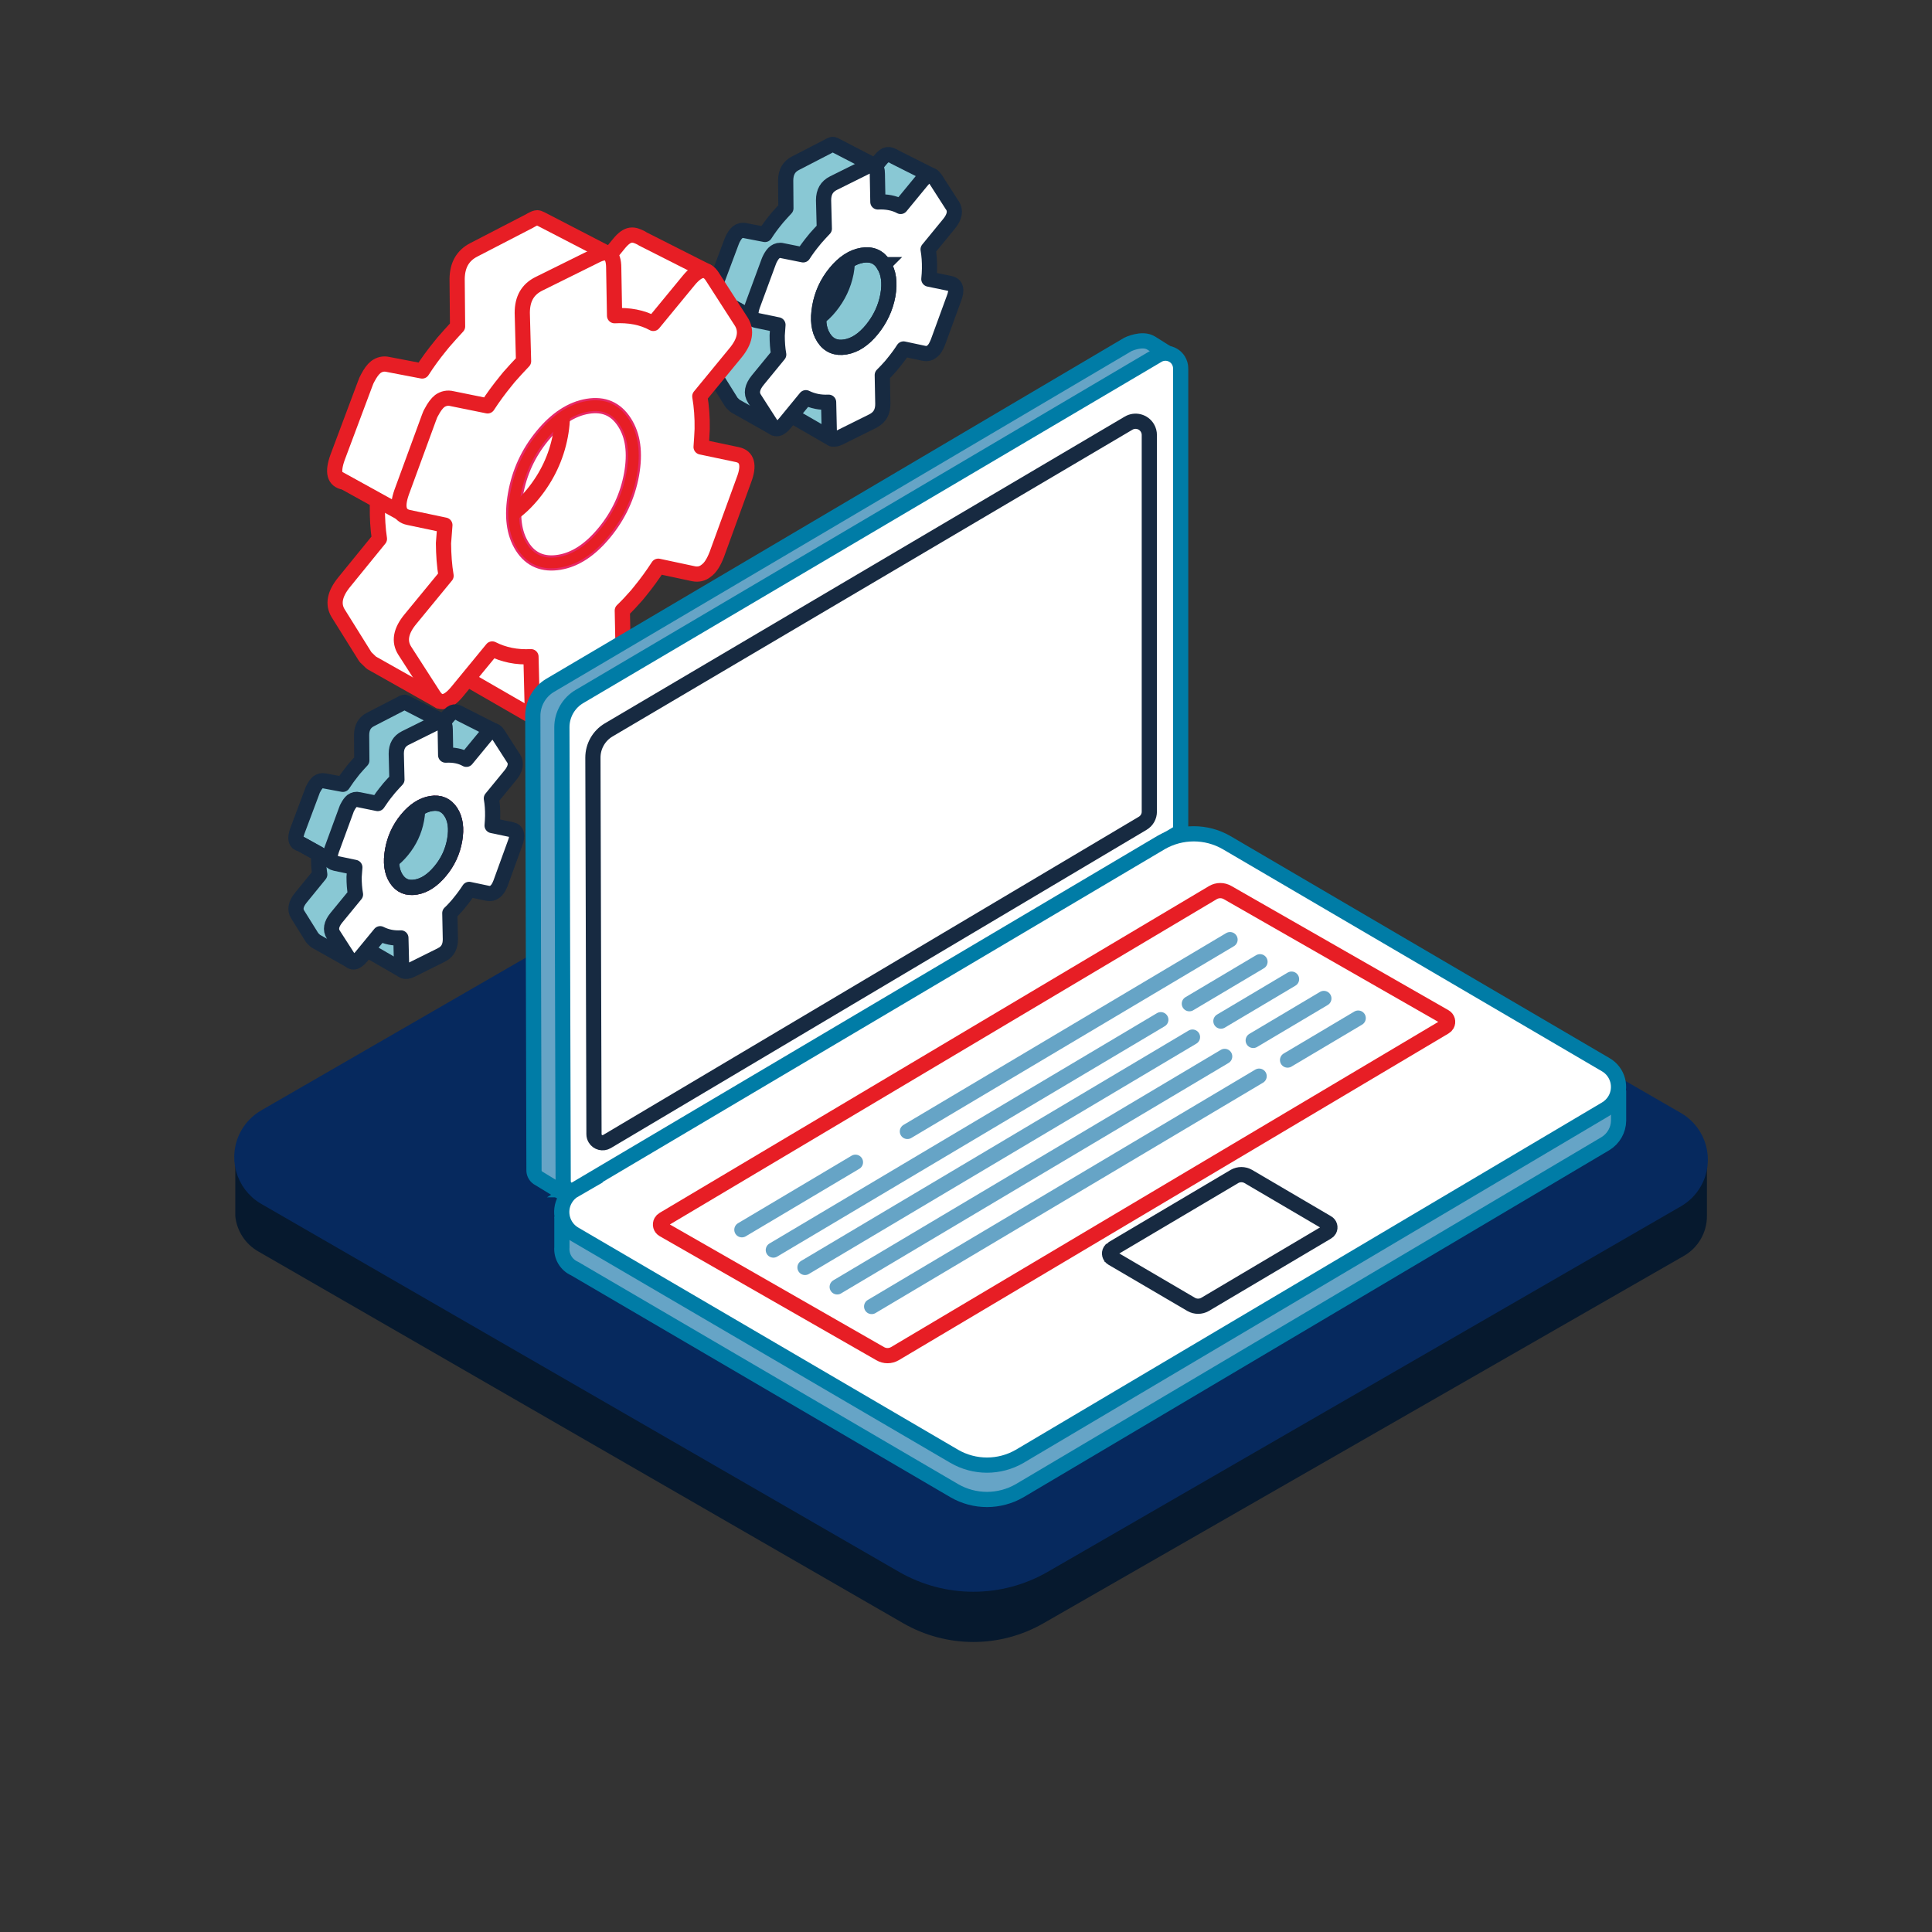<?xml version="1.0" encoding="UTF-8"?><svg id="ICONS" xmlns="http://www.w3.org/2000/svg" xmlns:xlink="http://www.w3.org/1999/xlink" viewBox="0 0 180 180"><rect x="0" y="0" width="180" height="180" fill="#333333" stroke="none"/><defs><clipPath id="clippath"><path d="M82.34,24.654c-.47-.73-1.13-1.02-2.02-.87s-1.72,.69-2.49,1.63-1.25,1.99-1.46,3.18-.1,2.14,.37,2.87,1.15,1.01,2.03,.86,1.7-.69,2.46-1.62,1.27-2,1.49-3.18c.21-1.19,.08-2.13-.39-2.86h0l.01-.01Z" fill="none"/></clipPath><clipPath id="clippath-1"><path d="M58.18,39.344c-.8-1.24-1.93-1.74-3.43-1.49s-2.92,1.17-4.23,2.77-2.13,3.39-2.49,5.41c-.36,2.02-.16,3.65,.63,4.89s1.96,1.71,3.46,1.46,2.88-1.17,4.19-2.76c1.31-1.59,2.16-3.4,2.53-5.42,.36-2.02,.14-3.62-.66-4.86h0Z" fill="none" stroke="#e71e25" stroke-miterlimit="10"/></clipPath><clipPath id="clippath-2"><path d="M42.01,75.664c-.43-.66-1.03-.93-1.84-.8s-1.57,.63-2.27,1.48-1.14,1.82-1.33,2.9c-.19,1.08-.09,1.95,.34,2.62s1.05,.92,1.85,.78,1.54-.63,2.25-1.48,1.16-1.82,1.35-2.9,.07-1.94-.35-2.6h0Z" fill="none"/></clipPath></defs><g><path d="M73.37,37.874l-.02-2.56c-.77,.05-1.44-.08-2.04-.38" fill="#fff" stroke="#e62868" stroke-linejoin="round" stroke-width="1.417"/><polyline points="73.68 38.674 77.52 40.894 79.6 39.454 79.87 35.774 75.27 35.504 74 35.064" fill="#89c8d4" stroke="#172a41" stroke-linejoin="round" stroke-width="1.417"/><g><path d="M80.11,17.244l1.47-1.81,.44-.54c.53-.65,.83-.54,1.24-.33l.08,.05,3.51,1.77,1,1.78-2.76,3.76-4.3-.65" fill="#89c8d4" stroke="#172a41" stroke-linejoin="round" stroke-width="1.417"/><path d="M72.29,39.964l-3.81-2.15-.32-.31-1.49-2.39c-.31-.49-.2-1.06,.33-1.71l1.93-2.37c-.08-.55-.12-1.14-.11-1.75v-.34l-.04-.03-1.67-.93-.12-.06c-.53-.1-.64-.54-.35-1.35l1.51-4.03c.05-.13,.09-.23,.14-.32,.14-.27,.29-.48,.45-.6,.19-.14,.42-.2,.66-.14l1.87,.36c.3-.47,.62-.91,.99-1.36l.18-.22c.26-.29,.51-.58,.78-.86l-.02-2.61c.01-.77,.31-1.28,.92-1.59l3.04-1.57c.11-.06,.35-.22,.49-.17l.15,.06,3.65,1.89" fill="#89c8d4" stroke="#172a41" stroke-linejoin="round" stroke-width="1.417"/><path d="M84.43,18.764l-1.93,2.37c.08,.55,.12,1.14,.1,1.77-.01,.31-.04,.63-.07,.96l1.91,.38c.53,.1,.64,.57,.33,1.36l-1.5,4.05c-.17,.43-.35,.72-.58,.89-.19,.16-.41,.21-.67,.17l-1.86-.37c-.3,.47-.62,.91-.98,1.36l-.18,.22c-.26,.29-.51,.58-.79,.85v2.62c0,.7-.24,1.21-.79,1.54-.02,0-.06,.03-.11,.07" fill="#fff" stroke="#172a41" stroke-linejoin="round" stroke-width="1.417"/><path d="M88.73,19.124c.33,.5,.22,1.08-.31,1.73l-1.95,2.38c.1,.56,.14,1.16,.13,1.8,0,.31-.03,.64-.06,.97l1.98,.41c.55,.11,.67,.59,.36,1.38l-1.49,4.08c-.17,.43-.35,.73-.59,.89-.19,.16-.42,.21-.69,.16l-1.93-.41c-.3,.47-.63,.91-1,1.36l-.18,.22c-.26,.29-.52,.58-.8,.85l.05,2.66c.01,.71-.24,1.22-.8,1.55-.02,0-.06,.03-.12,.07l-3.12,1.55c-.62,.31-.94,.06-.95-.7l-.06-2.6c-.79,.04-1.49-.11-2.12-.42l-1.92,2.34c-.53,.65-.96,.72-1.29,.21l-1.58-2.46c-.33-.51-.22-1.08,.31-1.73l1.95-2.38c-.1-.56-.14-1.16-.14-1.78,.02-.33,.05-.66,.07-.99l-1.98-.41c-.55-.11-.67-.56-.39-1.38l1.5-4.07c.05-.13,.09-.23,.14-.32,.14-.27,.29-.48,.46-.6,.2-.14,.43-.2,.68-.13l1.94,.39c.3-.47,.63-.91,1-1.36l.18-.22c.26-.29,.52-.58,.79-.86l-.07-2.64c0-.78,.3-1.29,.92-1.6l3.12-1.55c.64-.32,.97-.1,.97,.68l.05,2.62c.79-.04,1.51,.09,2.12,.42l1.94-2.36c.53-.65,.96-.72,1.29-.21l1.58,2.46h.01Z" fill="#fff" stroke="#172a41" stroke-linejoin="round" stroke-width="1.417"/><path d="M82.34,24.654c-.47-.73-1.13-1.02-2.02-.87s-1.72,.69-2.49,1.63-1.25,1.99-1.46,3.18-.1,2.14,.37,2.87,1.15,1.01,2.03,.86,1.7-.69,2.46-1.62,1.27-2,1.49-3.18c.21-1.19,.08-2.13-.39-2.86h0l.01-.01Z" fill="#89c8d4" stroke="#172a41" stroke-linejoin="round" stroke-width="1.417"/><g><g clip-path="url(#clippath)"><path d="M74.93,30.204c.85-.16,1.65-.7,2.41-1.64s1.26-1.99,1.49-3.16c.22-1.17,.11-2.1-.33-2.81" fill="none" stroke="#172a41" stroke-linejoin="round" stroke-width="1.417"/></g><path d="M82.34,24.654c-.47-.73-1.13-1.02-2.02-.87s-1.72,.69-2.49,1.63-1.25,1.99-1.46,3.18-.1,2.14,.37,2.87,1.15,1.01,2.03,.86,1.7-.69,2.46-1.62,1.27-2,1.49-3.18c.21-1.19,.08-2.13-.39-2.86h0l.01-.01Z" fill="none" stroke="#172a41" stroke-miterlimit="10" stroke-width="1.417"/></g><line x1="66.52" y1="27.644" x2="70.2" y2="29.684" fill="none" stroke="#172a41" stroke-linejoin="round" stroke-width="1.417"/></g></g><path d="M42.92,61.844l-.04-4.36c-1.31,.09-2.46-.14-3.48-.65" fill="#fff" stroke="#e62868" stroke-linejoin="round" stroke-width="1.417"/><polyline points="43.44 63.204 49.98 66.974 53.53 64.524 53.99 58.264 46.16 57.804 44 57.064" fill="#fff" stroke="#e71e25" stroke-linejoin="round" stroke-width="1.417"/><path d="M54.39,26.734l2.5-3.08,.75-.92c.89-1.1,1.41-.91,2.11-.56l.14,.09,5.97,3.02,1.7,3.02-4.7,6.4-7.32-1.1" fill="#fff" stroke="#e71e25" stroke-linejoin="round" stroke-width="1.417"/><path d="M41.09,65.404l-6.49-3.66-.55-.53-2.54-4.07c-.52-.84-.34-1.81,.56-2.91l3.28-4.03c-.14-.93-.2-1.94-.19-2.98v-.58l-.06-.05-2.85-1.58-.2-.09c-.9-.17-1.1-.91-.6-2.31l2.57-6.86c.08-.22,.15-.39,.24-.54,.24-.46,.5-.82,.76-1.02,.33-.24,.71-.34,1.13-.24l3.18,.61c.51-.8,1.06-1.55,1.68-2.31l.3-.37c.44-.5,.87-.99,1.32-1.47l-.04-4.43c.02-1.3,.53-2.18,1.56-2.71l5.18-2.68c.18-.1,.6-.37,.83-.29l.26,.11,6.22,3.22" fill="#fff" stroke="#e71e25" stroke-linejoin="round" stroke-width="1.417"/><path d="M61.75,29.324l-3.28,4.03c.14,.93,.2,1.94,.16,3.01-.02,.52-.07,1.08-.12,1.63l3.25,.64c.9,.17,1.08,.97,.56,2.31l-2.55,6.89c-.29,.73-.6,1.23-.99,1.51-.32,.27-.7,.36-1.14,.29l-3.16-.63c-.51,.8-1.05,1.55-1.67,2.31l-.3,.37c-.44,.5-.87,.99-1.34,1.44l.02,4.46c0,1.19-.43,2.05-1.35,2.61-.04,0-.1,.05-.19,.11" fill="#fff" stroke="#e62868" stroke-linejoin="round" stroke-width="1.417"/><path d="M69.05,29.944c.55,.86,.38,1.84-.53,2.94l-3.32,4.04c.16,.95,.24,1.97,.22,3.06-.02,.53-.06,1.09-.1,1.66l3.37,.71c.93,.19,1.14,1,.62,2.36l-2.53,6.95c-.29,.74-.6,1.24-1,1.52-.32,.26-.71,.36-1.17,.27l-3.28-.7c-.52,.8-1.06,1.55-1.69,2.32l-.3,.37c-.44,.5-.89,.99-1.36,1.44l.09,4.53c.02,1.21-.41,2.08-1.36,2.63-.04,0-.11,.04-.2,.11l-5.31,2.63c-1.06,.52-1.59,.11-1.62-1.18l-.11-4.42c-1.35,.07-2.54-.18-3.61-.72l-3.27,3.98c-.91,1.1-1.64,1.22-2.19,.36l-2.69-4.18c-.55-.86-.38-1.84,.53-2.94l3.32-4.04c-.16-.95-.23-1.97-.24-3.03,.04-.56,.08-1.12,.13-1.69l-3.37-.71c-.93-.19-1.15-.95-.66-2.35l2.54-6.93c.08-.22,.15-.4,.24-.54,.24-.46,.5-.82,.77-1.03,.34-.24,.73-.33,1.16-.22l3.3,.67c.52-.8,1.07-1.55,1.7-2.32l.3-.37c.44-.5,.89-.99,1.35-1.47l-.12-4.5c0-1.32,.51-2.2,1.57-2.72l5.31-2.63c1.08-.55,1.64-.17,1.64,1.16l.08,4.45c1.35-.07,2.57,.15,3.61,.72l3.3-4.01c.91-1.1,1.64-1.22,2.19-.36l2.69,4.18h-0Z" fill="#fff" stroke="#e71e25" stroke-linejoin="round" stroke-width="1.417"/><path d="M58.18,39.344c-.8-1.24-1.93-1.74-3.43-1.49s-2.92,1.17-4.23,2.77-2.13,3.39-2.49,5.41c-.36,2.02-.16,3.65,.63,4.89s1.96,1.71,3.46,1.46,2.88-1.17,4.19-2.76c1.31-1.59,2.16-3.4,2.53-5.42,.36-2.02,.14-3.62-.66-4.86h0Z" fill="#fff" stroke="#e62868" stroke-linejoin="round" stroke-width="1.417"/><g><g clip-path="url(#clippath-1)"><path d="M45.57,48.784c1.45-.27,2.81-1.2,4.1-2.78,1.29-1.58,2.15-3.39,2.53-5.38,.38-1.99,.19-3.57-.56-4.78" fill="none" stroke="#e71e25" stroke-linejoin="round" stroke-width="1.417"/></g><path d="M58.18,39.344c-.8-1.24-1.93-1.74-3.43-1.49s-2.92,1.17-4.23,2.77-2.13,3.39-2.49,5.41c-.36,2.02-.16,3.65,.63,4.89s1.96,1.71,3.46,1.46,2.88-1.17,4.19-2.76c1.31-1.59,2.16-3.4,2.53-5.42,.36-2.02,.14-3.62-.66-4.86h0Z" fill="none" stroke="#e71e25" stroke-miterlimit="10"/></g><line x1="31.27" y1="44.434" x2="37.54" y2="47.894" fill="none" stroke="#e71e25" stroke-linejoin="round" stroke-width="1.417"/><g><path d="M33.84,87.724l-.02-2.33c-.7,.05-1.32-.08-1.86-.35" fill="#fff" stroke="#e62868" stroke-linejoin="round" stroke-width="1.417"/><polyline points="34.12 88.444 37.62 90.464 39.52 89.154 39.77 85.804 35.58 85.554 34.42 85.164" fill="#89c8d4" stroke="#172a41" stroke-linejoin="round" stroke-width="1.417"/><g><path d="M39.98,68.914l1.34-1.65,.4-.49c.48-.59,.76-.49,1.13-.3l.08,.05,3.2,1.62,.91,1.62-2.51,3.43-3.92-.59" fill="#89c8d4" stroke="#172a41" stroke-linejoin="round" stroke-width="1.417"/><path d="M32.86,89.624l-3.48-1.96-.29-.29-1.36-2.18c-.28-.45-.18-.97,.3-1.56l1.76-2.16c-.08-.5-.11-1.04-.1-1.6v-.31l-.03-.03-1.53-.85-.1-.05c-.48-.09-.59-.49-.32-1.23l1.38-3.68c.04-.12,.08-.21,.13-.29,.13-.25,.27-.44,.41-.55,.18-.13,.38-.18,.6-.13l1.71,.32c.28-.43,.57-.83,.9-1.24l.16-.2c.23-.27,.47-.53,.71-.79l-.02-2.37c.01-.7,.28-1.17,.84-1.45l2.77-1.43c.1-.05,.32-.2,.44-.16l.14,.06,3.33,1.72" fill="#89c8d4" stroke="#172a41" stroke-linejoin="round" stroke-width="1.417"/><path d="M43.92,70.304l-1.76,2.16c.08,.5,.11,1.04,.09,1.61-.01,.28-.04,.58-.07,.87l1.74,.34c.48,.09,.58,.52,.3,1.24l-1.37,3.69c-.16,.39-.32,.66-.53,.81-.17,.14-.37,.19-.61,.15l-1.69-.34c-.27,.43-.56,.83-.9,1.24l-.16,.2c-.23,.27-.47,.53-.72,.77v2.39c0,.64-.22,1.1-.72,1.4-.02,0-.06,.02-.1,.06" fill="#fff" stroke="#e62868" stroke-linejoin="round" stroke-width="1.417"/><path d="M47.84,70.634c.3,.46,.2,.99-.28,1.58l-1.78,2.17c.09,.51,.13,1.06,.12,1.64,0,.28-.03,.59-.05,.89l1.81,.38c.5,.1,.61,.54,.33,1.26l-1.35,3.72c-.15,.39-.32,.66-.54,.81-.17,.14-.38,.19-.63,.15l-1.76-.37c-.28,.43-.57,.83-.91,1.24l-.16,.2c-.24,.27-.47,.53-.73,.77l.05,2.43c0,.65-.22,1.11-.73,1.41-.02,0-.06,.02-.11,.06l-2.84,1.41c-.57,.28-.85,.06-.87-.63l-.06-2.37c-.72,.04-1.36-.1-1.93-.39l-1.75,2.13c-.49,.59-.88,.66-1.17,.2l-1.44-2.24c-.3-.46-.2-.99,.28-1.58l1.78-2.17c-.09-.51-.13-1.05-.13-1.62,.02-.3,.04-.6,.07-.9l-1.81-.38c-.5-.1-.61-.51-.35-1.26l1.36-3.71c.04-.12,.08-.21,.13-.29,.13-.25,.27-.44,.41-.55,.18-.13,.39-.18,.62-.12l1.77,.36c.28-.43,.57-.83,.91-1.24l.16-.2c.24-.27,.47-.53,.72-.79l-.06-2.41c0-.71,.28-1.18,.84-1.46l2.84-1.41c.58-.29,.88-.09,.88,.62l.04,2.38c.72-.04,1.38,.08,1.93,.39l1.77-2.15c.49-.59,.88-.66,1.17-.2l1.44,2.24h0l.01,0Z" fill="#fff" stroke="#172a41" stroke-linejoin="round" stroke-width="1.417"/><path d="M42.01,75.664c-.43-.66-1.03-.93-1.84-.8s-1.57,.63-2.27,1.48-1.14,1.82-1.33,2.9c-.19,1.08-.09,1.95,.34,2.62s1.05,.92,1.85,.78,1.54-.63,2.25-1.48,1.16-1.82,1.35-2.9,.07-1.94-.35-2.6h0Z" fill="#fff" stroke="#e62868" stroke-linejoin="round" stroke-width="1.417"/><g><path d="M42.01,75.664c-.43-.66-1.03-.93-1.84-.8s-1.57,.63-2.27,1.48-1.14,1.82-1.33,2.9c-.19,1.08-.09,1.95,.34,2.62s1.05,.92,1.85,.78,1.54-.63,2.25-1.48,1.16-1.82,1.35-2.9,.07-1.94-.35-2.6h0Z" fill="#89c8d4" stroke="#172a41" stroke-linejoin="round" stroke-width="1.417"/><g clip-path="url(#clippath-2)"><path d="M35.26,80.724c.78-.14,1.5-.64,2.2-1.49s1.15-1.81,1.35-2.88c.2-1.07,.1-1.91-.3-2.56" fill="none" stroke="#172a41" stroke-linejoin="round" stroke-width="1.417"/></g><path d="M42.01,75.664c-.43-.66-1.03-.93-1.84-.8s-1.57,.63-2.27,1.48-1.14,1.82-1.33,2.9c-.19,1.08-.09,1.95,.34,2.62s1.05,.92,1.85,.78,1.54-.63,2.25-1.48,1.16-1.82,1.35-2.9,.07-1.94-.35-2.6h0Z" fill="none" stroke="#172a41" stroke-miterlimit="10" stroke-width="1.417"/></g><line x1="27.6" y1="78.394" x2="30.96" y2="80.254" fill="none" stroke="#172a41" stroke-linejoin="round" stroke-width="1.417"/></g></g><g><path d="M154.191,107.987l-57.37-32.68c-4.061-2.35-9.069-2.35-13.13,0L26.481,107.707l-4.56,.23v5.37h0c.14,1.373,.933,2.594,2.13,3.28l60.07,34.63c4.061,2.35,9.069,2.35,13.13,0l59.6-34.19c1.345-.755,2.179-2.177,2.18-3.72v-5.37l-4.84,.05Z" fill="#06192e"/><path d="M24.691,104.067l59-34.06c4.064-2.339,9.066-2.339,13.13,0l59.43,34.3c2.063,1.188,2.772,3.823,1.584,5.886-.379,.658-.926,1.205-1.584,1.584l-59,34.06c-4.064,2.339-9.066,2.339-13.13,0L24.691,111.547c-2.066-1.194-2.772-3.837-1.578-5.902,.379-.655,.923-1.199,1.578-1.578Z" fill="#06295e" stroke="#06295e" stroke-miterlimit="10" stroke-width="1.417"/></g><g><path d="M52.87,111.414l-2.77-1.69c-.226-.165-.357-.43-.35-.71l-.11-42.3c-.006-1.179,.614-2.272,1.63-2.87l53.82-31.76s1.32-.64,2.15-.13l2.23,1.4" fill="#66a4c6" stroke="#007ca6" stroke-miterlimit="10" stroke-width="1.417"/><line x1="107.24" y1="76.434" x2="107.24" y2="33.314" fill="none" stroke="#66a4c6" stroke-miterlimit="10" stroke-width="1.417"/><path d="M52.47,110.054l-.12-42.3c-0-1.182,.628-2.275,1.65-2.87l53.82-31.76c.662-.42,1.54-.223,1.96,.439,.15,.236,.226,.511,.22,.791v43.12l-56.19,33.34c-.424,.249-.969,.106-1.218-.318-.079-.134-.121-.287-.122-.442Z" fill="#fff" stroke="#007ca6" stroke-miterlimit="10" stroke-width="1.417"/><path d="M55.34,105.664l-.1-35.07c-.003-1.063,.556-2.048,1.47-2.59l48.44-28.58c.609-.359,1.394-.156,1.753,.453,.117,.199,.179,.426,.177,.657v35.08c.004,.448-.233,.864-.62,1.09l-49.91,29.65c-.379,.226-.871,.102-1.097-.277-.075-.125-.114-.268-.113-.413Z" fill="#fff" stroke="#172a41" stroke-miterlimit="10" stroke-width="1.417"/><path d="M150.8,101.594v2.82c-.015,.864-.466,1.662-1.2,2.12l-54.6,32.35c-1.884,1.09-4.206,1.09-6.09,0l-35.37-20.69c-.784-.343-1.262-1.147-1.19-2v-2.84" fill="#66a4c6" stroke="#007ca6" stroke-miterlimit="10" stroke-width="1.417"/><path d="M53.54,110.844l54.64-32.35c1.883-1.08,4.197-1.08,6.08,0l35.34,20.7c1.143,.66,1.535,2.121,.875,3.265-.21,.364-.512,.665-.875,.875l-54.6,32.35c-1.884,1.09-4.206,1.09-6.09,0l-35.37-20.69c-1.146-.655-1.544-2.115-.889-3.261,.212-.37,.519-.677,.889-.889Z" fill="#fff" stroke="#007ca6" stroke-miterlimit="10" stroke-width="1.417"/><path d="M103.62,116.354l11.4-6.75c.395-.221,.875-.221,1.27,0l7.36,4.32c.237,.13,.325,.427,.195,.665-.045,.082-.113,.15-.195,.195l-11.39,6.75c-.395,.221-.875,.221-1.27,0l-7.37-4.32c-.237-.141-.316-.448-.175-.685,.043-.072,.103-.132,.175-.175Z" fill="#fff" stroke="#172a41" stroke-miterlimit="10" stroke-width="1.417"/><path d="M61.81,113.614l51.19-30.45c.426-.251,.954-.251,1.38,0l20.22,11.57c.26,.147,.351,.476,.204,.736-.048,.085-.119,.156-.204,.204l-51.22,30.44c-.426,.251-.954,.251-1.38,0l-20.19-11.56c-.26-.147-.351-.476-.204-.736,.048-.085,.119-.156,.204-.204Z" fill="#fff" stroke="#e71e25" stroke-linejoin="round" stroke-width="1.417"/><line x1="84.54" y1="105.414" x2="114.6" y2="87.544" fill="none" stroke="#66a4c6" stroke-linecap="round" stroke-linejoin="round" stroke-width="1.417"/><line x1="69.12" y1="114.574" x2="79.7" y2="108.284" fill="none" stroke="#66a4c6" stroke-linecap="round" stroke-miterlimit="10" stroke-width="1.417"/><line x1="72.05" y1="116.464" x2="108.15" y2="95.004" fill="none" stroke="#66a4c6" stroke-linecap="round" stroke-miterlimit="10" stroke-width="1.417"/><line x1="110.81" y1="93.514" x2="117.39" y2="89.604" fill="none" stroke="#66a4c6" stroke-linecap="round" stroke-miterlimit="10" stroke-width="1.417"/><line x1="75" y1="118.084" x2="111.1" y2="96.624" fill="none" stroke="#66a4c6" stroke-linecap="round" stroke-miterlimit="10" stroke-width="1.417"/><line x1="113.75" y1="95.134" x2="120.33" y2="91.224" fill="none" stroke="#66a4c6" stroke-linecap="round" stroke-miterlimit="10" stroke-width="1.417"/><line x1="78" y1="119.894" x2="114.1" y2="98.424" fill="none" stroke="#66a4c6" stroke-linecap="round" stroke-miterlimit="10" stroke-width="1.417"/><line x1="116.76" y1="96.934" x2="123.34" y2="93.024" fill="none" stroke="#66a4c6" stroke-linecap="round" stroke-miterlimit="10" stroke-width="1.417"/><line x1="81.21" y1="121.724" x2="117.31" y2="100.264" fill="none" stroke="#66a4c6" stroke-linecap="round" stroke-miterlimit="10" stroke-width="1.417"/><line x1="119.96" y1="98.764" x2="126.54" y2="94.854" fill="none" stroke="#66a4c6" stroke-linecap="round" stroke-miterlimit="10" stroke-width="1.417"/></g></svg>